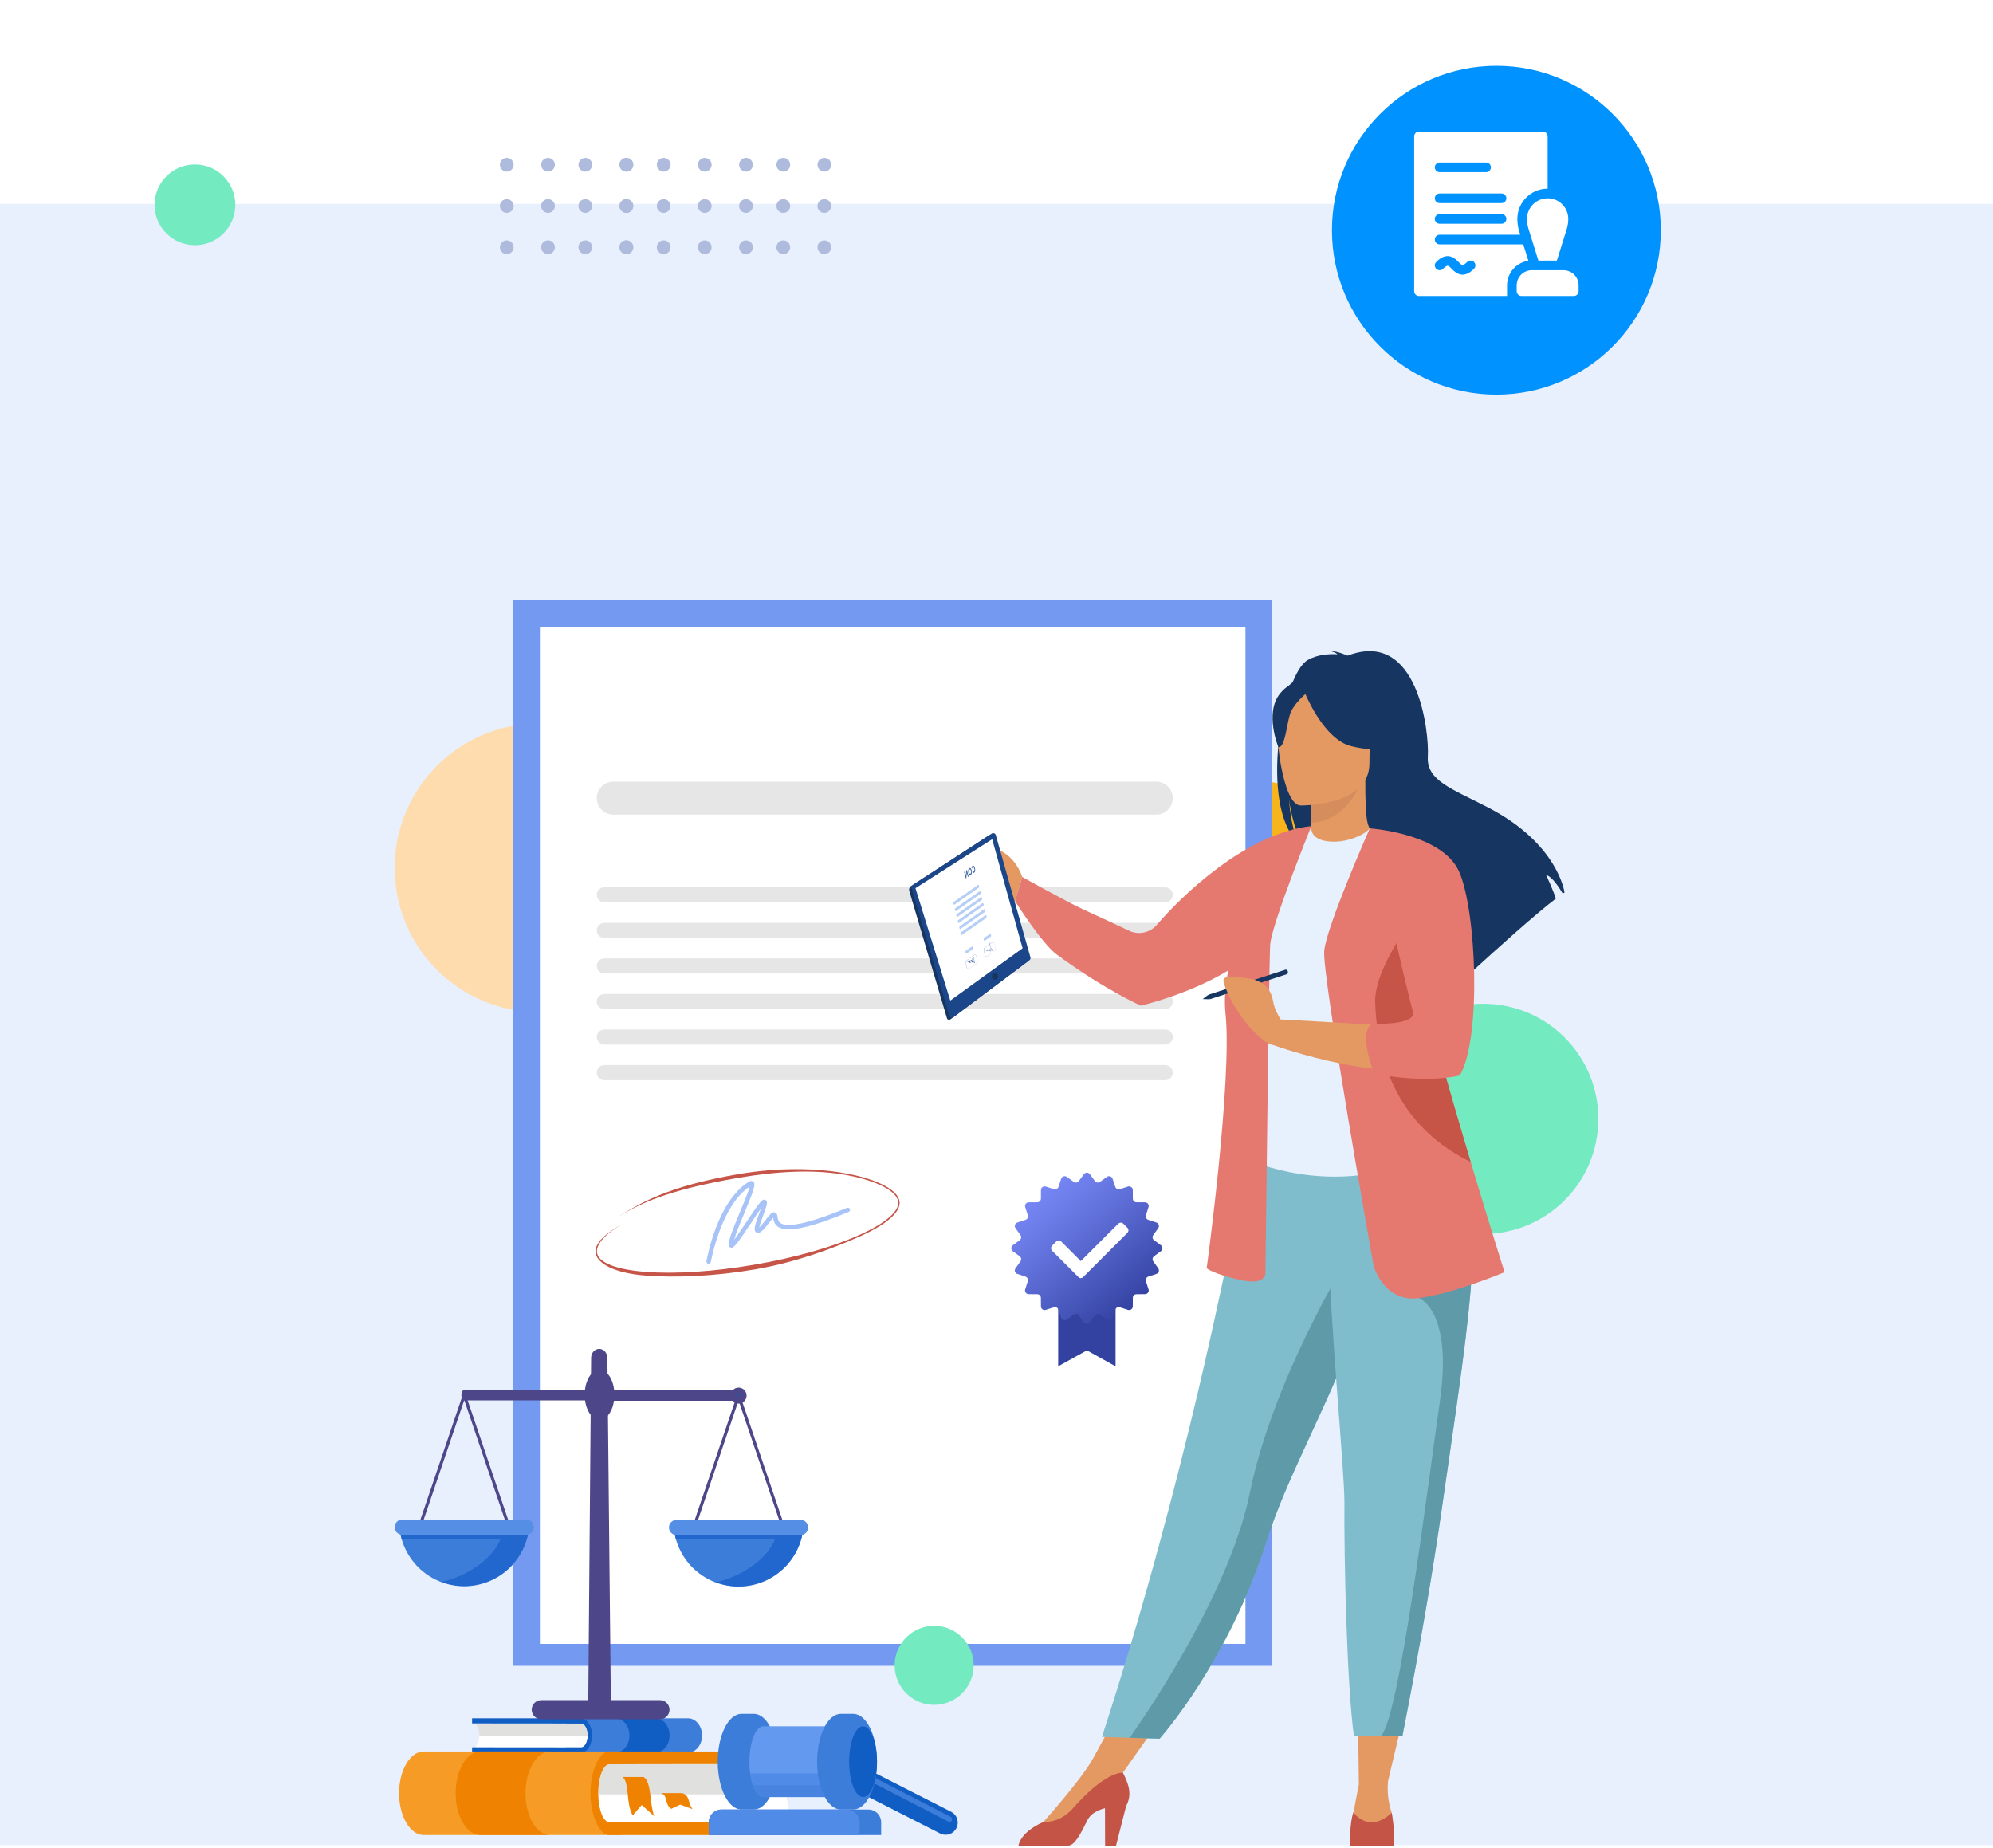 <svg width="606" height="562" viewBox="0 0 606 562" fill="none" xmlns="http://www.w3.org/2000/svg">
<rect y="62" width="606" height="499" fill="#E8EFFD"/>
<circle cx="59.278" cy="62.278" r="12.278" fill="#73EAC0"/>
<circle cx="190.457" cy="62.637" r="2.09" fill="#AEBBDC"/>
<circle cx="201.805" cy="62.637" r="2.09" fill="#AEBBDC"/>
<circle cx="214.29" cy="62.637" r="2.09" fill="#AEBBDC"/>
<circle cx="226.829" cy="62.637" r="2.09" fill="#AEBBDC"/>
<circle cx="238.176" cy="62.637" r="2.09" fill="#AEBBDC"/>
<circle cx="250.661" cy="62.637" r="2.09" fill="#AEBBDC"/>
<circle cx="190.457" cy="50.09" r="2.09" fill="#AEBBDC"/>
<circle cx="201.805" cy="50.09" r="2.09" fill="#AEBBDC"/>
<circle cx="214.29" cy="50.09" r="2.09" fill="#AEBBDC"/>
<circle cx="226.829" cy="50.09" r="2.09" fill="#AEBBDC"/>
<circle cx="238.176" cy="50.09" r="2.09" fill="#AEBBDC"/>
<circle cx="250.661" cy="50.09" r="2.09" fill="#AEBBDC"/>
<circle cx="190.457" cy="75.176" r="2.09" fill="#AEBBDC"/>
<circle cx="201.805" cy="75.176" r="2.09" fill="#AEBBDC"/>
<circle cx="214.29" cy="75.176" r="2.09" fill="#AEBBDC"/>
<circle cx="226.829" cy="75.176" r="2.09" fill="#AEBBDC"/>
<circle cx="238.176" cy="75.176" r="2.09" fill="#AEBBDC"/>
<circle cx="250.661" cy="75.176" r="2.09" fill="#AEBBDC"/>
<circle cx="154.09" cy="62.637" r="2.09" fill="#AEBBDC"/>
<circle cx="166.629" cy="62.637" r="2.09" fill="#AEBBDC"/>
<circle cx="177.977" cy="62.637" r="2.09" fill="#AEBBDC"/>
<circle cx="190.461" cy="62.637" r="2.09" fill="#AEBBDC"/>
<circle cx="154.09" cy="50.09" r="2.09" fill="#AEBBDC"/>
<circle cx="166.629" cy="50.09" r="2.09" fill="#AEBBDC"/>
<circle cx="177.977" cy="50.09" r="2.09" fill="#AEBBDC"/>
<circle cx="190.461" cy="50.09" r="2.09" fill="#AEBBDC"/>
<circle cx="154.09" cy="75.176" r="2.09" fill="#AEBBDC"/>
<circle cx="166.629" cy="75.176" r="2.09" fill="#AEBBDC"/>
<circle cx="177.977" cy="75.176" r="2.09" fill="#AEBBDC"/>
<circle cx="190.461" cy="75.176" r="2.09" fill="#AEBBDC"/>
<g filter="url(#filter0_d_6979_2795)">
<circle cx="455" cy="65" r="50" fill="#0092FF"/>
</g>
<path d="M463.169 74.31H437.741C436.932 74.31 436.276 73.654 436.276 72.845C436.276 72.036 436.932 71.38 437.741 71.38H462.254L461.981 70.509C461.583 69.233 461.38 67.907 461.38 66.569C461.38 61.493 465.51 57.363 470.586 57.363V41.465C470.586 40.656 469.93 40 469.121 40H431.465C430.656 40 430 40.656 430 41.465V88.535C430 89.344 430.656 90 431.465 90H458.242V86.758C458.242 82.953 461.064 79.809 464.728 79.299L463.169 74.31ZM437.741 49.414H451.862C452.671 49.414 453.327 50.07 453.327 50.879C453.327 51.688 452.671 52.344 451.862 52.344H437.741C436.932 52.344 436.276 51.688 436.276 50.879C436.276 50.07 436.932 49.414 437.741 49.414ZM437.741 58.828H456.569C457.378 58.828 458.034 59.484 458.034 60.293C458.034 61.102 457.378 61.758 456.569 61.758H437.741C436.932 61.758 436.276 61.102 436.276 60.293C436.276 59.484 436.932 58.828 437.741 58.828ZM437.741 65.104H456.569C457.378 65.104 458.034 65.76 458.034 66.569C458.034 67.378 457.378 68.034 456.569 68.034H437.741C436.932 68.034 436.276 67.378 436.276 66.569C436.276 65.76 436.932 65.104 437.741 65.104ZM448.191 81.726C446.992 82.925 445.85 83.515 444.721 83.515C442.273 83.516 441.01 80.797 440.19 80.797C439.946 80.797 439.465 81.038 438.777 81.726C438.204 82.298 437.277 82.298 436.705 81.726C436.133 81.154 436.133 80.226 436.705 79.654C437.904 78.455 439.046 77.865 440.175 77.865C442.629 77.865 443.884 80.583 444.706 80.583C444.951 80.583 445.431 80.342 446.119 79.654C446.691 79.082 447.619 79.082 448.191 79.654C448.763 80.226 448.763 81.154 448.191 81.726Z" fill="white"/>
<path d="M464.309 66.569C464.309 67.609 464.466 68.643 464.777 69.635L467.773 79.225H473.396L476.393 69.635C476.703 68.643 476.861 67.609 476.861 66.569C476.861 63.103 474.051 60.293 470.585 60.293C467.118 60.293 464.309 63.103 464.309 66.569Z" fill="white"/>
<path d="M475.397 82.154H465.775C463.228 82.154 461.172 84.215 461.172 86.757V88.534C461.172 89.344 461.828 89.999 462.637 89.999H478.535C479.344 89.999 480 89.344 480 88.534V86.757C480 84.211 477.939 82.154 475.397 82.154Z" fill="white"/>
<circle cx="451" cy="340.191" r="35" fill="#73EAC0"/>
<ellipse cx="43.867" cy="43.867" rx="43.867" ry="43.867" transform="matrix(-1 0 0 1 207.734 220)" fill="#FFDCAE"/>
<circle cx="15.023" cy="15.023" r="15.023" transform="matrix(-1 0 0 1 400.027 237.734)" fill="#F7B41B"/>
<path d="M156.052 182.449H386.805V506.492H156.052V182.449Z" fill="#739AF0"/>
<path d="M164.163 190.758H378.699V499.827H164.163V190.758Z" fill="white"/>
<path d="M339.204 415.425L330.487 410.579L321.758 415.425V394.691H339.204V415.425Z" fill="#3342A1"/>
<path d="M331.377 357.002L332.923 359.099C333.096 359.335 333.356 359.494 333.646 359.54C333.935 359.586 334.231 359.516 334.469 359.344L336.587 357.827C336.729 357.724 336.893 357.657 337.065 357.63C337.238 357.603 337.415 357.617 337.581 357.671C337.747 357.725 337.898 357.818 338.022 357.941C338.145 358.065 338.238 358.216 338.292 358.382L339.114 360.854C339.206 361.133 339.404 361.364 339.665 361.497C339.926 361.63 340.229 361.654 340.508 361.565L342.992 360.776C343.158 360.723 343.335 360.709 343.508 360.737C343.68 360.764 343.844 360.832 343.985 360.935C344.127 361.037 344.242 361.172 344.321 361.327C344.401 361.483 344.443 361.655 344.443 361.83L344.461 364.436C344.461 364.73 344.578 365.012 344.786 365.221C344.994 365.429 345.277 365.546 345.571 365.546L348.177 365.564C348.35 365.565 348.521 365.607 348.675 365.686C348.83 365.765 348.964 365.88 349.066 366.02C349.168 366.16 349.236 366.322 349.264 366.494C349.292 366.665 349.28 366.84 349.228 367.006L348.44 369.489C348.35 369.768 348.375 370.071 348.508 370.332C348.641 370.593 348.872 370.791 349.15 370.883L351.623 371.705C351.789 371.76 351.94 371.852 352.063 371.976C352.187 372.1 352.279 372.251 352.334 372.417C352.388 372.583 352.402 372.76 352.375 372.932C352.348 373.105 352.28 373.269 352.178 373.411L350.66 375.529C350.489 375.767 350.418 376.062 350.464 376.352C350.51 376.641 350.668 376.901 350.905 377.074L353.003 378.62C353.144 378.723 353.259 378.858 353.338 379.014C353.418 379.17 353.459 379.342 353.459 379.517C353.459 379.692 353.418 379.864 353.338 380.02C353.259 380.176 353.144 380.311 353.003 380.414L350.905 381.959C350.668 382.132 350.51 382.392 350.464 382.682C350.418 382.971 350.489 383.267 350.66 383.505L352.178 385.623C352.28 385.765 352.348 385.929 352.375 386.101C352.402 386.274 352.388 386.451 352.334 386.617C352.28 386.784 352.188 386.935 352.064 387.059C351.94 387.182 351.789 387.275 351.623 387.329L349.149 388.151C348.871 388.243 348.64 388.441 348.507 388.702C348.374 388.963 348.35 389.266 348.44 389.545L349.228 392.029C349.282 392.195 349.295 392.372 349.268 392.544C349.24 392.717 349.173 392.881 349.07 393.022C348.967 393.163 348.833 393.279 348.677 393.358C348.521 393.438 348.349 393.48 348.175 393.48L345.568 393.498C345.273 393.498 344.991 393.615 344.783 393.823C344.574 394.031 344.458 394.314 344.458 394.608L344.44 397.214C344.439 397.388 344.398 397.561 344.318 397.717C344.239 397.872 344.124 398.007 343.982 398.11C343.841 398.213 343.677 398.281 343.504 398.308C343.332 398.336 343.155 398.322 342.989 398.268L340.505 397.48C340.226 397.39 339.923 397.415 339.661 397.548C339.4 397.681 339.202 397.912 339.111 398.191L338.289 400.663C338.235 400.829 338.142 400.98 338.018 401.104C337.895 401.227 337.744 401.32 337.578 401.374C337.411 401.428 337.235 401.442 337.062 401.415C336.889 401.388 336.726 401.321 336.584 401.218L334.466 399.701C334.228 399.529 333.932 399.459 333.642 399.505C333.353 399.551 333.093 399.709 332.92 399.946L331.374 402.044C331.271 402.185 331.136 402.3 330.98 402.379C330.824 402.458 330.652 402.5 330.477 402.5C330.302 402.5 330.13 402.458 329.974 402.379C329.819 402.3 329.684 402.185 329.581 402.044L328.035 399.946C327.862 399.709 327.602 399.551 327.313 399.505C327.023 399.46 326.727 399.53 326.49 399.702L324.371 401.219C324.23 401.322 324.066 401.389 323.893 401.417C323.72 401.444 323.543 401.43 323.377 401.376C323.211 401.322 323.06 401.229 322.936 401.105C322.812 400.982 322.719 400.83 322.665 400.664L321.844 398.192C321.752 397.913 321.554 397.682 321.293 397.549C321.032 397.416 320.728 397.391 320.449 397.481L317.966 398.271C317.799 398.324 317.622 398.338 317.45 398.31C317.277 398.283 317.113 398.215 316.972 398.112C316.831 398.009 316.715 397.874 316.636 397.719C316.556 397.563 316.515 397.391 316.514 397.216L316.497 394.61C316.497 394.316 316.38 394.033 316.172 393.825C315.963 393.617 315.681 393.5 315.387 393.5L312.781 393.482C312.606 393.482 312.434 393.44 312.278 393.36C312.123 393.281 311.988 393.166 311.885 393.024C311.783 392.883 311.715 392.719 311.687 392.547C311.66 392.374 311.674 392.197 311.727 392.031L312.515 389.548C312.605 389.268 312.581 388.965 312.448 388.704C312.315 388.443 312.084 388.245 311.805 388.153L309.333 387.332C309.166 387.277 309.015 387.185 308.892 387.061C308.768 386.937 308.676 386.786 308.622 386.62C308.568 386.454 308.554 386.277 308.581 386.105C308.608 385.932 308.675 385.768 308.777 385.626L310.294 383.507C310.465 383.269 310.536 382.973 310.49 382.684C310.445 382.394 310.286 382.135 310.05 381.962L307.951 380.416C307.81 380.313 307.696 380.178 307.616 380.022C307.537 379.867 307.496 379.694 307.496 379.52C307.496 379.345 307.537 379.173 307.616 379.017C307.696 378.861 307.81 378.726 307.951 378.623L310.05 377.077C310.286 376.903 310.445 376.644 310.49 376.354C310.536 376.065 310.465 375.769 310.294 375.531L308.776 373.413C308.674 373.271 308.607 373.107 308.579 372.935C308.552 372.762 308.567 372.585 308.621 372.419C308.675 372.253 308.767 372.102 308.891 371.978C309.014 371.855 309.165 371.762 309.331 371.708L311.814 370.892C312.092 370.8 312.323 370.602 312.456 370.341C312.589 370.08 312.614 369.777 312.524 369.498L311.735 367.015C311.681 366.848 311.668 366.672 311.695 366.499C311.723 366.326 311.791 366.163 311.894 366.021C311.996 365.88 312.131 365.765 312.287 365.685C312.443 365.606 312.615 365.564 312.79 365.564L315.395 365.546C315.69 365.546 315.972 365.429 316.18 365.221C316.389 365.012 316.506 364.73 316.506 364.436L316.523 361.83C316.524 361.655 316.565 361.483 316.645 361.327C316.724 361.171 316.839 361.037 316.981 360.934C317.122 360.831 317.286 360.763 317.459 360.736C317.631 360.708 317.808 360.722 317.974 360.775L320.458 361.565C320.737 361.654 321.04 361.63 321.302 361.497C321.563 361.364 321.761 361.133 321.852 360.854L322.674 358.381C322.728 358.214 322.821 358.063 322.945 357.94C323.068 357.816 323.219 357.724 323.386 357.67C323.552 357.616 323.728 357.602 323.901 357.629C324.074 357.656 324.238 357.723 324.379 357.825L326.492 359.345C326.73 359.517 327.026 359.587 327.315 359.542C327.605 359.496 327.864 359.338 328.037 359.101L329.584 357.003C329.687 356.862 329.822 356.747 329.977 356.668C330.133 356.588 330.305 356.547 330.48 356.547C330.655 356.547 330.827 356.588 330.983 356.667C331.139 356.746 331.274 356.861 331.377 357.002Z" fill="url(#paint0_linear_6979_2795)"/>
<path d="M327.985 388.36L319.916 380.295C319.71 380.087 319.594 379.805 319.594 379.512C319.594 379.219 319.71 378.938 319.916 378.73L321.137 377.509C321.345 377.303 321.626 377.187 321.919 377.187C322.212 377.187 322.493 377.303 322.7 377.509L328.632 383.44L340.011 372.064C340.219 371.858 340.5 371.742 340.793 371.742C341.086 371.742 341.367 371.858 341.575 372.064L342.796 373.286C343.003 373.494 343.118 373.775 343.118 374.067C343.118 374.36 343.003 374.641 342.796 374.849L329.29 388.356C329.117 388.529 328.883 388.626 328.638 388.627C328.394 388.628 328.159 388.532 327.985 388.36Z" fill="white"/>
<path d="M186.467 237.668H351.594C354.359 237.668 356.602 239.91 356.602 242.676C356.602 245.442 354.359 247.684 351.594 247.684H186.467C183.701 247.684 181.459 245.442 181.459 242.676C181.459 239.91 183.701 237.668 186.467 237.668Z" fill="#E6E6E6"/>
<path d="M183.756 269.777H354.304C355.573 269.777 356.602 270.806 356.602 272.075C356.602 273.344 355.573 274.373 354.304 274.373H183.756C182.487 274.373 181.459 273.344 181.459 272.075C181.459 270.806 182.487 269.777 183.756 269.777Z" fill="#E6E6E6"/>
<path d="M183.756 280.594H354.304C355.573 280.594 356.602 281.623 356.602 282.892C356.602 284.161 355.573 285.189 354.304 285.189H183.756C182.487 285.189 181.459 284.161 181.459 282.892C181.459 281.623 182.487 280.594 183.756 280.594Z" fill="#E6E6E6"/>
<path d="M183.756 291.402H354.304C355.573 291.402 356.602 292.431 356.602 293.7C356.602 294.969 355.573 295.998 354.304 295.998H183.756C182.487 295.998 181.459 294.969 181.459 293.7C181.459 292.431 182.487 291.402 183.756 291.402Z" fill="#E6E6E6"/>
<path d="M183.756 302.211H354.304C355.573 302.211 356.602 303.24 356.602 304.509C356.602 305.778 355.573 306.807 354.304 306.807H183.756C182.487 306.807 181.459 305.778 181.459 304.509C181.459 303.24 182.487 302.211 183.756 302.211Z" fill="#E6E6E6"/>
<path d="M183.756 313.02H354.304C355.573 313.02 356.602 314.048 356.602 315.317C356.602 316.586 355.573 317.615 354.304 317.615H183.756C182.487 317.615 181.459 316.586 181.459 315.317C181.459 314.048 182.487 313.02 183.756 313.02Z" fill="#E6E6E6"/>
<path d="M183.756 323.836H354.304C355.573 323.836 356.602 324.865 356.602 326.134C356.602 327.403 355.573 328.432 354.304 328.432H183.756C182.487 328.432 181.459 327.403 181.459 326.134C181.459 324.865 182.487 323.836 183.756 323.836Z" fill="#E6E6E6"/>
<path d="M215.485 384.248C215.446 384.25 215.408 384.25 215.369 384.248C215.194 384.217 215.038 384.12 214.935 383.976C214.832 383.831 214.789 383.652 214.817 383.477C214.943 382.735 218.018 365.251 227.715 359.299C228.406 358.875 228.84 359.096 229.038 359.266C229.888 359.993 229.241 361.85 226.32 368.85C225.159 371.642 223.779 374.948 223.209 376.96C224.237 375.606 225.778 373.289 227.016 371.445C230.851 365.688 231.599 364.748 232.346 364.748C232.481 364.746 232.613 364.778 232.732 364.84C232.852 364.901 232.954 364.992 233.03 365.102C233.436 365.688 233.127 366.664 232.069 369.533C231.663 370.633 231.042 372.318 230.862 373.222C231.529 372.539 232.146 371.81 232.709 371.039C234.037 369.307 234.71 368.47 235.504 368.606C235.683 368.636 235.85 368.716 235.986 368.836C236.122 368.957 236.222 369.113 236.274 369.287C236.35 369.528 236.402 369.776 236.431 370.027C236.536 370.718 236.652 371.504 237.487 371.974C239.169 372.922 244.022 372.868 257.572 367.219C257.735 367.165 257.911 367.175 258.066 367.247C258.221 367.318 258.344 367.445 258.409 367.603C258.474 367.761 258.477 367.937 258.417 368.097C258.357 368.257 258.239 368.388 258.086 368.465C246.642 373.235 239.686 374.769 236.816 373.15C235.419 372.364 235.211 371.046 235.09 370.248C234.705 370.653 234.17 371.35 233.777 371.861C232.311 373.769 231.347 374.92 230.363 374.838C230.218 374.827 230.078 374.782 229.953 374.707C229.828 374.631 229.724 374.528 229.647 374.404C229.179 373.664 229.647 372.21 230.797 369.066C230.985 368.552 231.198 367.984 231.383 367.448C230.446 368.732 229.171 370.643 228.139 372.195C223.844 378.642 223.065 379.578 222.2 379.341C222.021 379.289 221.866 379.179 221.756 379.029C221.647 378.879 221.591 378.697 221.596 378.511C221.509 377.004 222.916 373.502 225.072 368.331C226.166 365.703 227.602 362.261 227.956 360.748C219.135 366.674 216.176 383.531 216.14 383.703C216.11 383.855 216.028 383.992 215.909 384.092C215.79 384.191 215.64 384.246 215.485 384.248Z" fill="#A8C3F7"/>
<path d="M229.521 385.967C217.224 388.076 205.286 388.536 196.208 387.824C187.035 387.105 181.674 384.274 181.119 381.043C180.618 378.117 184.014 374.759 190.942 371.34C184.301 374.618 181.085 378.309 181.543 380.971C182.056 383.925 187.4 386.016 196.223 386.709C205.271 387.421 217.01 386.65 229.277 384.547C241.543 382.443 252.869 379.25 261.161 375.556C269.25 371.959 273.597 368.206 273.091 365.252C272.554 362.123 266.779 359.11 258.019 357.391C248.062 355.437 236.313 356.094 224.737 358.08C203.005 361.81 194.495 365.884 187.279 370.395C194.525 365.863 202.741 360.728 224.55 356.986C236.171 354.99 248.08 354.974 258.086 356.937C267.031 358.694 272.939 361.851 273.499 365.178C274.054 368.409 269.728 372.247 261.32 375.985C253.015 379.691 241.825 383.856 229.521 385.967Z" fill="#C65447"/>
<ellipse cx="12.018" cy="12.018" rx="12.018" ry="12.018" transform="matrix(-1 0 0 1 296.066 494.328)" fill="#73EAC0"/>
<path d="M292.809 265.813L293.101 265.61L292.999 265.203L292.202 265.761L292.303 266.165L292.595 265.961L292.989 267.553L293.199 267.405L292.809 265.813Z" fill="#476BA7"/>
<path d="M292.039 265.879L291.599 266.184C291.536 266.232 291.483 266.292 291.443 266.361C291.404 266.43 291.379 266.506 291.37 266.584C291.345 266.758 291.355 266.934 291.399 267.103C291.481 267.431 291.612 267.569 291.76 267.579L291.701 268.455L291.947 268.284L292 267.497L292.164 267.385L292.321 268.022L292.531 267.874L292.039 265.879ZM291.852 267.146C291.75 267.218 291.662 267.146 291.619 266.972C291.591 266.903 291.586 266.827 291.603 266.755C291.62 266.683 291.659 266.617 291.714 266.568L291.924 266.42L292.065 266.995L291.852 267.146Z" fill="#476BA7"/>
<path d="M290.716 266.789L290.519 266.927L290.604 269.224L290.824 269.066L290.801 268.558L291.208 268.276L291.408 268.66L291.625 268.509L290.716 266.789ZM290.782 268.121L290.749 267.383L291.038 267.941L290.782 268.121Z" fill="#476BA7"/>
<path d="M290.309 268.25C290.168 267.679 289.85 267.36 289.555 267.567C289.469 267.639 289.398 267.728 289.348 267.829C289.298 267.929 289.269 268.039 289.263 268.151L289.463 268.365C289.467 268.289 289.487 268.216 289.52 268.148C289.553 268.081 289.6 268.02 289.656 267.971C289.817 267.856 290.004 268.056 290.09 268.404C290.175 268.752 290.129 269.11 289.965 269.224C289.857 269.303 289.765 269.257 289.653 269.169L289.594 269.562C289.62 269.599 289.654 269.631 289.693 269.654C289.732 269.678 289.775 269.693 289.82 269.699C289.865 269.705 289.911 269.701 289.954 269.688C289.998 269.676 290.038 269.654 290.073 269.625C290.355 269.441 290.444 268.84 290.309 268.25Z" fill="#476BA7"/>
<path d="M288.88 268.576L289.172 268.372L289.073 267.969L288.276 268.523L288.378 268.93L288.67 268.723L289.063 270.318L289.273 270.171L288.88 268.576Z" fill="#476BA7"/>
<path d="M415.523 205.838C415.523 205.838 407.694 197.503 397.866 205.411C397.866 205.411 403.585 204.424 415.523 205.838Z" fill="#E37970"/>
<path d="M325.003 554.064L317.258 553.959C317.258 553.959 328.904 541.033 332.481 534.457L342.326 516.297L355.199 519.48L338.861 542.631L325.003 554.064Z" fill="#E49963"/>
<path d="M397.66 200.665C400.63 198.975 404.19 198.791 406.678 198.939C406.022 198.283 404.775 198.036 404.775 198.036C406.32 197.807 409.762 199.349 409.762 199.349C431.217 191.066 434.607 222.674 434.154 230.018C433.701 237.362 441.373 239.761 452.53 245.546C473.84 256.585 475.711 271.368 475.711 271.368C475.547 271.462 475.373 271.572 475.189 271.696C474.129 269.905 471.954 266.541 470.119 266.036C470.188 266.197 472.288 270.666 473.073 273.226C466.788 278.007 455.024 288.603 446.821 296.117C446.857 294.647 446.798 292.564 446.263 291.464L445.249 297.561C440.865 301.594 437.839 304.429 437.839 304.429C438.38 298.496 411 267.181 396.715 257.803C393.237 252.68 392.003 243.636 391.908 242.924C392.508 250.098 393.736 254.117 394.832 256.378C382.749 245.257 389.791 205.134 397.66 200.665Z" fill="#163560"/>
<path d="M397.573 258.274C397.5 258.307 404.464 261.923 409.714 260.489C414.636 259.147 417.865 252.752 417.8 252.738C415.709 252.325 415.109 249.457 415.152 237.125L414.21 237.309L398.337 240.452C398.337 240.452 398.698 245.447 398.708 250.153C398.728 254.104 398.475 257.851 397.573 258.274Z" fill="#E49963"/>
<path d="M398.334 240.452C398.334 240.452 398.695 245.447 398.705 250.152C407.588 249.903 412.281 241.801 414.207 237.309L398.334 240.452Z" fill="#D68D5D"/>
<path d="M415.846 235.582C415.846 235.582 420.502 228.228 421.618 221.937C422.415 217.448 420.128 200.808 403.405 203.203C400.038 203.671 396.818 204.889 393.984 206.767C390.352 209.218 385.124 214.511 390.972 229.035L392.494 233.958L415.846 235.582Z" fill="#163560"/>
<path d="M335.068 528.111L343.478 528.371L352.588 528.65C352.588 528.65 373.622 505.229 385.422 467.686C385.698 466.811 385.988 465.928 386.292 465.037C392.75 446.208 406.138 422.571 413.2 401.179C414.323 397.773 415.33 394.564 416.236 391.528C416.524 390.544 416.807 389.602 417.076 388.66C422.274 370.612 423.78 358.736 425.168 346.066L380.119 346.427C380.119 346.427 366.002 433.003 335.068 528.111Z" fill="#80BDCC"/>
<path d="M381.358 317.197C380.761 341.431 377.804 351.837 377.804 351.837C377.804 351.837 399.613 362.918 425.537 354.764C425.842 354.665 423.857 254.622 416.503 251.866C414.813 253.969 409.772 256.017 405.29 255.918C400.125 255.803 398.451 253.592 398.727 251.18C393.217 254.241 382.214 282.498 381.358 317.197Z" fill="#E7F1FD"/>
<path d="M395.367 244.911C395.367 244.911 416.369 245.259 416.395 232.169C416.422 219.079 419.132 210.308 405.717 209.527C392.303 208.746 389.687 213.743 388.621 218.111C387.554 222.479 389.9 244.484 395.367 244.911Z" fill="#E49963"/>
<path d="M389.25 210.835C392.493 206.897 394.947 207.76 396.322 208.938C400.864 202.152 415.217 211.967 415.217 211.967C422.279 218.694 423.395 226.734 423.395 226.734C423.395 226.734 419.565 229.1 410.734 226.829C403.784 225.04 398.744 215.15 396.909 211.018C395.659 212.128 393.024 214.694 392.233 217.207C391.187 220.541 390.714 227.403 388.716 227.17C388.716 227.177 384.381 216.725 389.25 210.835Z" fill="#163560"/>
<path d="M310.809 266.631C310.809 266.631 307.855 255.956 296.111 257.462C294.762 257.885 290.827 259.454 293.341 263.667C295.198 266.775 295.999 265.174 298.92 269.348C301.84 273.522 305 274.48 308.62 273.965L310.809 266.631Z" fill="#E49963"/>
<path d="M411.114 553.315C411.829 549.377 413.188 542.581 413.188 542.581L412.86 518.445H427.531L422.048 541.547C421.746 544.805 422.13 548.09 423.173 551.191C423.173 551.191 424.581 557.607 418.251 557.725C411.921 557.843 410.398 557.249 411.114 553.315Z" fill="#E49963"/>
<path d="M423.174 551.191C423.174 551.191 424.424 557.961 423.709 561.18H410.438C410.438 561.18 410.382 553.83 411.544 551.027C411.528 551.027 416.023 557.748 423.174 551.191Z" fill="#C45446"/>
<path d="M317.132 554.027C317.176 554.008 317.219 553.985 317.259 553.958C320.361 554.057 323.494 552.918 326.31 549.735C334.911 540.041 339.764 538.958 341.438 538.965C342.888 541.958 344.493 545.321 342.422 549.111L339.341 561.181H336.02L335.987 549.784C333.798 550.362 331.662 551.425 330.71 553.312C328.387 557.958 326.773 561.187 324.617 561.187H309.686C309.686 561.187 309.981 557.246 317.132 554.027Z" fill="#C45446"/>
<path d="M310.809 266.629C310.809 266.629 324.591 274.344 329.514 276.565C332.323 277.835 338.787 280.861 343.342 283C344.751 283.663 346.338 283.844 347.86 283.516C349.382 283.188 350.754 282.369 351.766 281.186C359.244 272.447 378.621 253.503 398.612 251.18L398.589 251.229L398.73 251.18C398.73 251.18 386.572 281.215 386.215 287.276C385.857 293.337 384.774 386.706 384.774 386.706C384.774 386.706 385.49 390.998 377.266 389.21C369.043 387.421 366.9 385.623 366.9 385.623C366.9 385.623 374.775 328.056 372.619 308.032C372.196 304.094 372.583 299.648 373.469 295.067C361.288 302.473 346.889 305.768 346.889 305.768C346.889 305.768 336.113 301.065 321.382 290.272C316.758 286.886 308.637 273.963 308.637 273.963L310.809 266.629Z" fill="#E57970"/>
<path d="M343.488 528.369L352.598 528.648C352.598 528.648 373.632 505.228 385.432 467.684C385.708 466.809 385.998 465.926 386.302 465.036C392.76 446.207 406.149 422.57 413.21 401.178C414.333 397.772 415.34 394.562 416.246 391.527C416.535 390.542 416.817 389.601 417.086 388.659L409.561 382.969C409.561 382.969 387.037 419.439 380.067 453.761C374.026 483.573 349.769 519.447 343.488 528.369Z" fill="#5F9AA8"/>
<path d="M367.406 302.459L367.845 303.821L391.423 296.155C391.515 296.039 391.576 295.902 391.603 295.756C391.629 295.61 391.619 295.46 391.574 295.319C391.542 295.18 391.468 295.056 391.361 294.962C391.255 294.868 391.121 294.811 390.98 294.797L367.406 302.459Z" fill="#163560"/>
<path d="M408.792 456.958C408.664 473.647 409.507 512.021 411.683 527.907H419.732C424.192 527.907 426.414 527.845 426.414 527.845C431.867 500.224 435.746 477.369 438.555 457.673C440.872 441.512 442.933 427.657 444.514 415.729C446.109 403.725 447.218 393.674 447.615 385.181C447.678 383.846 447.724 382.556 447.747 381.283C447.77 380.01 447.779 378.779 447.77 377.581L403.755 373.289C404.342 402.534 408.864 447.258 408.792 456.958Z" fill="#80BDCC"/>
<path d="M419.734 527.906C424.194 527.906 426.415 527.843 426.415 527.843C431.869 500.223 435.748 477.367 438.557 457.671C440.874 441.51 442.934 427.656 444.516 415.727C446.111 403.724 447.22 393.672 447.617 385.18L431.466 394.696C431.466 394.696 441.776 398.335 437.842 425.87C433.907 453.406 425.224 524.01 419.734 527.906Z" fill="#5F9AA8"/>
<path d="M417.669 384.911C417.669 384.911 420.77 396.111 431.497 394.68C442.224 393.25 457.477 386.805 457.477 386.805C457.477 386.805 452.882 372.32 447.192 353.291C440.301 330.255 431.75 300.557 427.723 281.823C426.594 276.572 425.823 272.192 425.538 269.051L416.504 251.859C416.504 251.859 403.378 281.567 402.652 289.075C401.927 296.583 417.669 384.911 417.669 384.911Z" fill="#E57970"/>
<path d="M418.14 304.816C418.619 316.957 421.48 340.584 446.984 353.205C447.053 353.238 447.122 353.274 447.187 353.3C440.296 330.264 431.745 300.566 427.718 281.832C423.036 288.835 417.88 298.108 418.14 304.816Z" fill="#C65447"/>
<path d="M371.995 298.169C371.995 299.626 376.212 309.785 383.619 315.853C385.053 317.028 386.201 317.599 387.117 317.756C399.176 321.884 409.641 324.027 418.137 325.071V311.616C407.636 310.944 394.713 310.241 389.391 309.956C388.515 308.561 387.487 306.586 387.143 304.591C386.506 300.889 384.518 298.146 379.362 297.467C374.207 296.787 371.982 296.715 371.995 298.169Z" fill="#E49963"/>
<path d="M300.701 254.014L276.857 269.519C276.693 269.673 276.569 269.865 276.496 270.078C276.423 270.291 276.404 270.518 276.441 270.74L287.926 309.564C288.087 310.108 288.641 310.2 289.094 309.859L312.212 292.529C312.481 292.329 312.678 292.106 312.586 291.785L302.053 254.618C301.902 254.103 301.16 253.716 300.701 254.014Z" fill="#163560"/>
<path d="M301.544 253.455L277.494 269.115C277.349 269.212 277.239 269.353 277.18 269.517C277.121 269.681 277.116 269.86 277.166 270.027L288.651 308.85C288.689 308.976 288.756 309.092 288.847 309.186C288.939 309.281 289.052 309.351 289.176 309.393C289.301 309.434 289.434 309.444 289.564 309.423C289.694 309.402 289.816 309.349 289.921 309.27L313.03 291.951C313.161 291.852 313.26 291.717 313.312 291.562C313.365 291.406 313.37 291.239 313.325 291.081L302.791 253.918C302.758 253.792 302.695 253.676 302.607 253.579C302.52 253.483 302.41 253.409 302.288 253.363C302.166 253.318 302.034 253.303 301.905 253.319C301.776 253.335 301.652 253.381 301.544 253.455Z" fill="#1C468A"/>
<path d="M301.688 255.164L278.356 270.046L288.949 304.223L310.941 288.311L301.688 255.164Z" fill="white"/>
<path d="M303.484 296.892C303.484 296.703 303.428 296.519 303.323 296.362C303.218 296.204 303.069 296.082 302.894 296.01C302.719 295.938 302.527 295.919 302.342 295.956C302.157 295.993 301.986 296.084 301.853 296.218C301.72 296.352 301.629 296.523 301.592 296.708C301.556 296.894 301.575 297.086 301.648 297.26C301.721 297.435 301.844 297.583 302.001 297.688C302.159 297.793 302.344 297.848 302.533 297.847C302.658 297.847 302.782 297.823 302.898 297.775C303.013 297.727 303.118 297.656 303.207 297.567C303.295 297.479 303.365 297.373 303.413 297.258C303.46 297.142 303.485 297.018 303.484 296.892Z" fill="#163560"/>
<path d="M293.783 298.901L305.035 291.038L297.278 259.621L286.025 267.487L293.783 298.901Z" fill="white"/>
<g opacity="0.5">
<path d="M291.541 280.608L298.997 275.397C299.049 275.333 299.084 275.256 299.098 275.175C299.112 275.093 299.106 275.01 299.079 274.931L299.046 274.8C298.997 274.61 298.882 274.505 298.79 274.57L291.338 279.781C291.284 279.845 291.249 279.922 291.234 280.003C291.22 280.085 291.227 280.169 291.256 280.247L291.285 280.375C291.335 280.569 291.449 280.674 291.541 280.608Z" fill="#699DEE"/>
<path d="M290.175 275.083L297.63 269.882C297.682 269.817 297.716 269.741 297.731 269.659C297.745 269.578 297.739 269.494 297.712 269.416L297.679 269.284C297.63 269.094 297.519 268.989 297.423 269.055L289.971 274.262C289.919 274.327 289.884 274.403 289.869 274.485C289.855 274.566 289.862 274.65 289.889 274.728L289.922 274.86C289.968 275.043 290.083 275.132 290.175 275.083Z" fill="#699DEE"/>
<path d="M290.654 277.002L298.106 271.794C298.158 271.73 298.193 271.653 298.207 271.572C298.222 271.49 298.215 271.406 298.188 271.328L298.155 271.197C298.109 271.003 297.994 270.901 297.902 270.964L290.444 276.175C290.392 276.239 290.357 276.316 290.343 276.397C290.329 276.479 290.335 276.562 290.362 276.641L290.394 276.772C290.444 276.962 290.558 277.067 290.654 277.002Z" fill="#699DEE"/>
<path d="M291.093 278.8L298.548 273.589C298.6 273.524 298.634 273.448 298.649 273.366C298.663 273.285 298.657 273.201 298.63 273.123L298.597 272.991C298.551 272.801 298.437 272.696 298.345 272.762L290.889 277.97C290.837 278.034 290.803 278.111 290.788 278.192C290.774 278.273 290.78 278.357 290.807 278.436L290.84 278.567C290.882 278.76 290.997 278.862 291.093 278.8Z" fill="#699DEE"/>
<path d="M292.444 284.286L299.9 279.075C299.951 279.01 299.986 278.934 300 278.852C300.015 278.771 300.008 278.687 299.982 278.609L299.949 278.478C299.903 278.287 299.788 278.182 299.696 278.245L292.241 283.456C292.189 283.52 292.154 283.597 292.14 283.678C292.126 283.76 292.132 283.843 292.159 283.922L292.191 284.053C292.237 284.243 292.352 284.348 292.444 284.286Z" fill="#699DEE"/>
<path d="M292.004 282.479L299.456 277.272C299.509 277.208 299.545 277.131 299.559 277.05C299.574 276.968 299.566 276.884 299.538 276.806L299.505 276.674C299.459 276.481 299.345 276.376 299.253 276.441L291.797 281.652C291.745 281.717 291.71 281.793 291.696 281.875C291.682 281.956 291.688 282.04 291.715 282.118L291.748 282.25C291.797 282.44 291.912 282.545 292.004 282.479Z" fill="#699DEE"/>
<path d="M293.879 289.925L295.694 288.658C295.756 288.582 295.798 288.492 295.815 288.395C295.833 288.299 295.825 288.199 295.792 288.107C295.736 287.877 295.599 287.755 295.49 287.831L293.679 289.098C293.617 289.174 293.576 289.264 293.558 289.361C293.541 289.457 293.549 289.556 293.581 289.649C293.636 289.879 293.771 290 293.879 289.925Z" fill="#699DEE"/>
<path d="M299.424 286.047L301.233 284.78C301.295 284.704 301.337 284.613 301.354 284.516C301.372 284.419 301.364 284.319 301.331 284.226C301.275 283.999 301.137 283.875 301.029 283.953L299.218 285.217C299.156 285.294 299.115 285.385 299.098 285.482C299.082 285.579 299.09 285.678 299.123 285.771C299.178 285.998 299.3 286.122 299.424 286.047Z" fill="#699DEE"/>
</g>
<path d="M294.338 294.796C294.372 294.797 294.406 294.785 294.433 294.764L297.075 292.919C297.156 292.82 297.211 292.702 297.234 292.575C297.257 292.449 297.247 292.319 297.206 292.197L296.815 290.609C296.756 290.376 296.632 290.219 296.487 290.219C296.452 290.219 296.417 290.23 296.389 290.252L293.764 292.096C293.682 292.196 293.627 292.315 293.604 292.441C293.581 292.568 293.591 292.699 293.632 292.821L294.023 294.406C294.082 294.639 294.21 294.796 294.338 294.796ZM296.5 290.252C296.612 290.252 296.73 290.403 296.783 290.619L297.173 292.204C297.213 292.32 297.223 292.443 297.202 292.564C297.181 292.684 297.131 292.797 297.055 292.893L294.43 294.737C294.406 294.753 294.379 294.762 294.351 294.764C294.239 294.764 294.121 294.613 294.069 294.396L293.678 292.811C293.639 292.696 293.629 292.572 293.65 292.452C293.67 292.331 293.721 292.218 293.796 292.122L296.422 290.278C296.445 290.262 296.472 290.253 296.5 290.252Z" fill="#476BA7"/>
<path d="M299.889 290.91C299.924 290.91 299.959 290.898 299.987 290.877L302.612 289.033C302.695 288.933 302.75 288.814 302.773 288.687C302.796 288.56 302.786 288.429 302.744 288.308L302.353 286.723C302.294 286.49 302.169 286.332 302.025 286.332C301.991 286.332 301.958 286.342 301.93 286.362L299.288 288.209C299.207 288.308 299.152 288.427 299.129 288.553C299.106 288.679 299.116 288.809 299.157 288.931L299.551 290.516C299.626 290.752 299.761 290.91 299.889 290.91ZM302.051 286.365C302.163 286.365 302.281 286.516 302.334 286.732L302.724 288.317C302.763 288.433 302.773 288.556 302.753 288.676C302.733 288.796 302.683 288.91 302.609 289.006L299.968 290.851C299.944 290.867 299.917 290.876 299.889 290.877C299.777 290.877 299.662 290.726 299.607 290.509L299.216 288.924C299.176 288.809 299.166 288.685 299.187 288.565C299.208 288.444 299.258 288.331 299.334 288.235L301.959 286.391C301.972 286.381 301.987 286.373 302.003 286.369C302.019 286.364 302.035 286.363 302.051 286.365Z" fill="#476BA7"/>
<path d="M296.457 263.96C296.316 263.393 295.998 263.071 295.699 263.278C295.529 263.427 295.424 263.636 295.407 263.862L295.611 264.079C295.621 263.927 295.689 263.784 295.801 263.681C295.965 263.57 296.149 263.767 296.238 264.115C296.326 264.462 296.277 264.823 296.113 264.938C296.001 265.014 295.913 264.971 295.801 264.879L295.742 265.273C295.768 265.31 295.801 265.341 295.84 265.364C295.878 265.388 295.921 265.403 295.966 265.409C296.01 265.416 296.056 265.412 296.099 265.4C296.143 265.388 296.183 265.367 296.218 265.339C296.503 265.142 296.602 264.541 296.457 263.96Z" fill="#476BA7"/>
<path d="M295.466 264.634C295.328 264.067 294.996 263.752 294.698 263.958C294.399 264.165 294.304 264.775 294.445 265.35C294.586 265.924 294.914 266.232 295.213 266.026C295.512 265.819 295.61 265.222 295.466 264.634ZM294.665 265.195C294.614 265.056 294.6 264.907 294.624 264.761C294.649 264.614 294.71 264.477 294.803 264.362C294.973 264.244 295.16 264.441 295.246 264.788C295.297 264.927 295.31 265.077 295.286 265.223C295.262 265.369 295.201 265.507 295.108 265.622C294.937 265.753 294.75 265.556 294.665 265.208V265.195Z" fill="#476BA7"/>
<path d="M294.011 264.5L293.817 264.635L293.67 266.18L293.364 264.95L293.158 265.097L293.65 267.092L293.83 266.968L293.981 265.373L294.309 266.643L294.52 266.495L294.011 264.5Z" fill="#476BA7"/>
<path d="M293.478 292.042C293.926 292.147 294.365 292.287 294.791 292.462C294.764 292.37 294.745 292.278 294.722 292.183C294.699 292.088 294.751 292.022 294.787 292.091L294.837 292.177C294.837 292.111 294.856 292.042 294.892 292.075C294.869 291.986 294.935 291.924 294.968 292.003L295.017 292.121C295.029 292.148 295.048 292.171 295.071 292.188C295.095 292.205 295.123 292.216 295.152 292.219C295.155 292.165 295.155 292.11 295.152 292.055C295.15 292.04 295.151 292.024 295.156 292.008C295.16 291.993 295.168 291.979 295.178 291.967C295.178 291.917 295.178 291.875 295.224 291.885C295.267 291.901 295.303 291.933 295.326 291.973C295.326 291.875 295.408 291.891 295.447 291.95C295.424 291.885 295.447 291.773 295.493 291.826C295.588 291.939 295.653 292.074 295.683 292.219C295.707 292.263 295.737 292.302 295.772 292.337C295.772 292.357 295.857 292.443 295.87 292.423C295.881 292.373 295.881 292.322 295.87 292.272V292.255C295.808 292.127 295.499 291.53 295.673 291.419C295.693 291.419 295.713 291.419 295.726 291.451C295.812 291.643 295.879 291.844 295.926 292.049C295.926 292.091 295.946 292.144 295.959 292.2V292.236C296.044 292.393 296.166 292.626 296.287 292.653C296.255 292.319 296.189 291.989 296.09 291.668L295.982 291.278C295.982 291.278 295.965 291.278 295.956 291.278C295.879 291.173 295.823 291.055 295.793 290.93C295.762 290.804 295.756 290.674 295.775 290.546C295.775 290.467 295.837 290.493 295.857 290.546C295.975 290.917 296.084 291.294 296.185 291.678C296.295 292.024 296.36 292.382 296.379 292.744C296.379 292.784 296.379 292.81 296.343 292.813C296.212 292.84 296.08 292.656 295.969 292.459C295.968 292.492 295.959 292.525 295.942 292.554C295.887 292.636 295.791 292.554 295.726 292.456V292.59C295.726 292.639 295.703 292.662 295.677 292.659C295.608 292.636 295.549 292.591 295.509 292.531C295.447 292.531 295.391 292.459 295.339 292.36C295.305 292.324 295.276 292.284 295.25 292.242C295.252 292.276 295.252 292.31 295.25 292.344C295.25 292.416 295.175 292.4 295.135 292.39C295.096 292.373 295.061 292.348 295.033 292.315C295.023 292.319 295.012 292.322 295.001 292.322C294.989 292.322 294.978 292.319 294.968 292.315C294.969 292.331 294.969 292.347 294.968 292.364C294.968 292.41 294.925 292.416 294.896 292.397C294.896 292.429 294.912 292.462 294.922 292.495L295.112 292.577C295.152 292.597 295.171 292.725 295.112 292.748L294.951 292.83C294.928 292.83 294.905 292.83 294.892 292.774L294.853 292.646C294.415 292.463 293.963 292.315 293.501 292.206C293.399 292.203 293.422 292.029 293.478 292.042ZM295.427 292.157L295.447 292.226C295.447 292.226 295.447 292.255 295.447 292.269C295.442 292.231 295.436 292.194 295.427 292.157ZM295.562 292.305C295.57 292.35 295.57 292.397 295.562 292.442C295.576 292.455 295.591 292.466 295.608 292.475C295.604 292.419 295.598 292.363 295.588 292.308C295.565 292.27 295.544 292.231 295.526 292.19C295.549 292.229 295.555 292.269 295.562 292.305Z" fill="#365DA2"/>
<path d="M300.765 286.347C300.958 286.855 301.093 287.423 301.25 287.958C301.325 288.211 301.418 288.457 301.529 288.696C301.605 288.851 301.772 289.189 301.874 289.025C301.896 288.97 301.896 288.909 301.874 288.854V288.811C301.872 288.817 301.869 288.823 301.865 288.827C301.861 288.832 301.856 288.835 301.85 288.838C301.844 288.84 301.838 288.841 301.832 288.84C301.826 288.84 301.82 288.838 301.815 288.834C301.766 288.796 301.732 288.743 301.716 288.683C301.692 288.613 301.692 288.537 301.716 288.467C301.739 288.417 301.779 288.417 301.811 288.467C301.845 288.529 301.871 288.595 301.887 288.664C301.92 288.75 301.94 288.841 301.949 288.933C301.949 289.074 301.893 289.172 301.828 289.182C301.762 289.192 301.664 289.09 301.601 288.982C301.522 288.848 301.453 288.709 301.395 288.565C301.265 288.244 301.156 287.915 301.066 287.581C300.958 287.19 300.853 286.79 300.715 286.422C300.702 286.347 300.745 286.291 300.765 286.347ZM301.749 288.572C301.752 288.614 301.766 288.654 301.788 288.69C301.793 288.7 301.8 288.709 301.808 288.716C301.806 288.706 301.806 288.696 301.808 288.687C301.801 288.659 301.793 288.631 301.782 288.605C301.805 288.588 301.759 288.473 301.756 288.588L301.749 288.572Z" fill="#365DA2"/>
<path d="M299.959 288.917C299.987 288.937 300.022 288.947 300.057 288.943H300.08C300.05 288.905 300.03 288.86 300.021 288.812C300.021 288.73 300.051 288.68 300.09 288.7C300.111 288.719 300.128 288.742 300.14 288.768C300.152 288.794 300.158 288.823 300.159 288.851C300.162 288.873 300.162 288.895 300.159 288.917C300.195 288.946 300.254 288.979 300.284 288.943C300.231 288.897 300.188 288.84 300.159 288.776C300.154 288.757 300.154 288.738 300.159 288.72C300.159 288.654 300.208 288.624 300.248 288.641C300.287 288.657 300.32 288.73 300.343 288.802C300.35 288.826 300.355 288.85 300.359 288.874C300.379 288.881 300.4 288.882 300.421 288.879C300.441 288.875 300.461 288.867 300.477 288.854C300.464 288.836 300.45 288.819 300.435 288.802C300.426 288.788 300.421 288.772 300.421 288.756C300.421 288.739 300.426 288.723 300.435 288.71C300.471 288.674 300.504 288.726 300.52 288.792C300.578 288.861 300.647 288.92 300.724 288.966C300.743 288.966 300.77 289.005 300.776 288.966C300.744 288.937 300.715 288.904 300.691 288.867C300.657 288.821 300.633 288.767 300.622 288.71C300.611 288.654 300.612 288.595 300.625 288.539C300.625 288.519 300.651 288.51 300.665 288.539L300.75 288.7C300.777 288.748 300.799 288.799 300.816 288.851C300.817 288.871 300.817 288.89 300.816 288.91C300.84 288.926 300.866 288.938 300.894 288.946L300.848 288.897C300.795 288.845 300.762 288.775 300.757 288.7C300.75 288.618 300.76 288.535 300.786 288.457C300.786 288.437 300.809 288.434 300.819 288.457C300.917 288.559 300.986 288.684 301.019 288.822C301.029 288.873 301.029 288.925 301.019 288.976C301.095 289.045 301.167 289.111 301.243 289.173C301.243 289.173 301.269 289.202 301.275 289.193C301.28 289.173 301.28 289.153 301.275 289.133C301.275 289.091 301.275 289.051 301.275 289.009C301.263 288.919 301.246 288.83 301.223 288.743C301.204 288.671 301.181 288.601 301.154 288.533C301.153 288.535 301.15 288.538 301.148 288.539C301.145 288.541 301.142 288.542 301.139 288.542C301.136 288.542 301.133 288.541 301.13 288.539C301.128 288.538 301.126 288.535 301.124 288.533C301.061 288.452 301.027 288.352 301.029 288.25C301.029 288.207 301.055 288.194 301.072 288.221C301.236 288.507 301.33 288.827 301.348 289.156C301.348 289.235 301.348 289.311 301.292 289.298C301.267 289.288 301.246 289.272 301.229 289.252C301.201 289.231 301.173 289.207 301.147 289.183C301.095 289.14 301.046 289.094 300.993 289.045C300.981 289.053 300.968 289.059 300.954 289.062C300.94 289.064 300.925 289.064 300.911 289.061C300.876 289.055 300.842 289.042 300.812 289.022C300.812 289.039 300.808 289.056 300.8 289.072C300.792 289.087 300.78 289.1 300.766 289.111C300.743 289.111 300.704 289.087 300.681 289.071C300.649 289.054 300.619 289.033 300.592 289.009C300.563 288.986 300.537 288.956 300.507 288.93C300.506 288.939 300.502 288.947 300.497 288.955C300.492 288.962 300.485 288.968 300.477 288.973C300.457 288.989 300.434 289 300.408 289.005C300.384 289.012 300.358 289.012 300.333 289.005C300.334 289.015 300.334 289.025 300.333 289.035C300.325 289.054 300.311 289.069 300.293 289.079C300.275 289.088 300.254 289.091 300.234 289.088C300.195 289.082 300.159 289.062 300.133 289.032C300.125 289.045 300.117 289.057 300.106 289.068C300.06 289.114 300.005 289.091 299.952 289.068C299.899 289.045 299.929 288.894 299.959 288.917ZM300.967 288.759C300.939 288.678 300.897 288.602 300.842 288.536C300.819 288.598 300.819 288.667 300.842 288.73C300.859 288.755 300.88 288.779 300.904 288.799L300.973 288.867L300.993 288.887C300.994 288.841 300.988 288.796 300.973 288.753L300.967 288.759ZM300.665 288.651C300.677 288.702 300.701 288.75 300.734 288.792C300.727 288.746 300.697 288.693 300.671 288.644L300.665 288.651ZM300.215 288.73C300.235 288.764 300.26 288.795 300.29 288.822C300.287 288.759 300.241 288.703 300.221 288.723L300.215 288.73ZM300.096 288.808C300.096 288.808 300.077 288.772 300.08 288.808C300.086 288.823 300.094 288.838 300.103 288.851C300.107 288.835 300.107 288.818 300.103 288.802L300.096 288.808Z" fill="#365DA2"/>
<path d="M365.7 303.774L367.397 302.461L367.84 303.819L365.7 303.774Z" fill="#163560"/>
<path d="M416.504 251.863C416.504 251.863 438.408 253.324 443.652 264.989C448.896 276.655 450.566 315.524 443.891 326.967C443.891 326.967 434.703 329.592 418.45 326.544L417.849 326.429C417.849 326.429 412.665 313.736 417.311 311.236C417.311 311.236 431.018 311.948 429.587 307.419C428.157 302.891 416.504 251.863 416.504 251.863Z" fill="#E57970"/>
<path fill-rule="evenodd" clip-rule="evenodd" d="M209.192 522.445H175.152C172.791 522.445 170.86 524.792 170.86 527.664C170.86 530.525 172.791 532.879 175.152 532.879H209.192C211.553 532.879 213.485 530.533 213.485 527.664C213.485 524.802 211.553 522.445 209.192 522.445Z" fill="#3D7DDA"/>
<path fill-rule="evenodd" clip-rule="evenodd" d="M199.304 522.445H187.098C189.459 522.445 191.391 524.794 191.391 527.664C191.391 530.525 189.456 532.879 187.098 532.879H199.304C201.665 532.879 203.597 530.533 203.597 527.664C203.597 524.802 201.665 522.445 199.304 522.445Z" fill="#105DC4"/>
<path fill-rule="evenodd" clip-rule="evenodd" d="M176.743 531.29H144.547C145.882 529.423 146.405 526.759 144.547 524.035H176.743C177.821 524.035 178.706 525.669 178.706 527.663C178.706 529.656 177.821 531.29 176.743 531.29Z" fill="white"/>
<path fill-rule="evenodd" clip-rule="evenodd" d="M145.743 527.803C145.749 526.452 145.328 525.133 144.539 524.035H176.735C177.813 524.035 178.698 525.669 178.698 527.663C178.698 527.708 178.698 527.756 178.698 527.803H145.743Z" fill="#E0E0DF"/>
<path fill-rule="evenodd" clip-rule="evenodd" d="M143.535 532.879H176.848C178.4 532.879 180.041 530.494 180.041 527.633C180.041 524.771 178.4 522.445 176.848 522.445H143.535L143.549 524.007L176.74 524.036C177.818 524.036 178.703 525.67 178.703 527.664C178.703 529.657 177.818 531.291 176.74 531.291L143.549 531.262L143.535 532.879Z" fill="#105DC4"/>
<path fill-rule="evenodd" clip-rule="evenodd" d="M182.206 410.128C183.561 410.128 184.654 411.352 184.682 412.845L185.754 518.933H178.859L179.74 412.838C179.74 411.345 180.851 410.121 182.216 410.121" fill="#4D478A"/>
<path fill-rule="evenodd" clip-rule="evenodd" d="M164.478 516.928H200.56C200.95 516.914 201.34 516.979 201.705 517.119C202.07 517.259 202.403 517.471 202.684 517.743C202.965 518.014 203.189 518.34 203.341 518.7C203.494 519.059 203.573 519.446 203.573 519.837C203.573 520.228 203.494 520.615 203.341 520.975C203.189 521.334 202.965 521.66 202.684 521.931C202.403 522.203 202.07 522.415 201.705 522.555C201.34 522.695 200.95 522.76 200.56 522.747H164.478C163.724 522.72 163.009 522.402 162.485 521.86C161.961 521.317 161.668 520.592 161.668 519.837C161.668 519.083 161.961 518.357 162.485 517.815C163.009 517.272 163.724 516.954 164.478 516.928Z" fill="#4D478A"/>
<path fill-rule="evenodd" clip-rule="evenodd" d="M141.256 422.547H181.904C182.435 422.547 182.867 423.276 182.867 424.167C182.867 425.058 182.435 425.787 181.904 425.787H141.256C140.728 425.787 140.297 425.058 140.297 424.167C140.297 423.276 140.728 422.547 141.256 422.547Z" fill="#4D478A"/>
<path fill-rule="evenodd" clip-rule="evenodd" d="M182.306 416.465C184.782 416.465 186.823 419.875 186.823 424.077C186.823 428.28 184.8 431.694 182.306 431.694C179.812 431.694 177.785 428.283 177.785 424.077C177.785 419.871 179.809 416.465 182.306 416.465Z" fill="#4D478A"/>
<path d="M141.166 425.69L127.84 464.977L126.945 464.677L140.72 424.07L141.166 424.222L141.615 424.07L155.386 464.677L154.495 464.977L141.166 425.69Z" fill="#4D478A"/>
<path fill-rule="evenodd" clip-rule="evenodd" d="M160.868 464.52C160.365 469.396 158.072 473.913 154.433 477.197C150.793 480.481 146.065 482.299 141.162 482.299C136.26 482.299 131.532 480.481 127.892 477.197C124.252 473.913 121.96 469.396 121.457 464.52H160.868Z" fill="#3D7DDA"/>
<path fill-rule="evenodd" clip-rule="evenodd" d="M122.104 467.834C121.796 466.749 121.58 465.641 121.457 464.52H154.822V467.834H122.104Z" fill="#2167CE"/>
<path fill-rule="evenodd" clip-rule="evenodd" d="M160.866 464.52C160.538 467.515 159.533 470.397 157.926 472.946C156.318 475.495 154.151 477.645 151.589 479.231C149.027 480.818 146.137 481.8 143.139 482.103C140.141 482.406 137.113 482.021 134.285 480.979C137.366 480.272 143.815 478.22 148.916 472.925C151.233 470.516 152.613 467.48 153.423 464.52H160.866Z" fill="#2167CE"/>
<path d="M122.324 462.008H160.002C160.618 462.008 161.209 462.253 161.645 462.689C162.081 463.124 162.326 463.716 162.326 464.332C162.326 464.948 162.081 465.539 161.645 465.975C161.209 466.411 160.618 466.656 160.002 466.656H122.324C121.708 466.656 121.117 466.411 120.681 465.975C120.245 465.539 120 464.948 120 464.332C120 463.716 120.245 463.124 120.681 462.689C121.117 462.253 121.708 462.008 122.324 462.008Z" fill="#558EE5"/>
<path fill-rule="evenodd" clip-rule="evenodd" d="M224.479 422.648H183.83C183.303 422.648 182.871 423.381 182.871 424.272C182.871 425.164 183.303 425.892 183.83 425.892H224.479C225.009 425.892 225.441 425.164 225.441 424.272C225.441 423.381 225.009 422.648 224.479 422.648Z" fill="#4D478A"/>
<path fill-rule="evenodd" clip-rule="evenodd" d="M224.575 421.898C225.056 421.898 225.526 422.04 225.926 422.306C226.326 422.573 226.638 422.952 226.823 423.396C227.007 423.84 227.056 424.329 226.962 424.8C226.869 425.272 226.638 425.705 226.298 426.046C225.958 426.386 225.525 426.618 225.054 426.712C224.582 426.806 224.094 426.758 223.649 426.574C223.205 426.39 222.825 426.079 222.558 425.679C222.291 425.279 222.148 424.809 222.148 424.329C222.148 423.685 222.404 423.067 222.859 422.611C223.314 422.156 223.931 421.899 224.575 421.898Z" fill="#4D478A"/>
<path fill-rule="evenodd" clip-rule="evenodd" d="M224.578 423.457C224.75 423.456 224.918 423.507 225.062 423.602C225.205 423.697 225.318 423.833 225.384 423.992C225.45 424.151 225.468 424.326 225.435 424.495C225.402 424.664 225.319 424.819 225.198 424.941C225.076 425.063 224.921 425.147 224.752 425.18C224.583 425.214 224.408 425.197 224.249 425.131C224.09 425.066 223.954 424.954 223.858 424.811C223.762 424.668 223.711 424.499 223.711 424.327C223.711 424.097 223.802 423.876 223.965 423.713C224.127 423.55 224.347 423.458 224.578 423.457Z" fill="#355298"/>
<path d="M224.572 425.796L211.243 465.083L210.348 464.782L224.123 424.176L224.572 424.328L225.017 424.176L238.792 464.782L237.897 465.083L224.572 425.796Z" fill="#4D478A"/>
<path fill-rule="evenodd" clip-rule="evenodd" d="M244.278 464.625C243.775 469.501 241.483 474.018 237.843 477.302C234.203 480.586 229.475 482.404 224.573 482.404C219.67 482.404 214.942 480.586 211.302 477.302C207.663 474.018 205.37 469.501 204.867 464.625H244.278Z" fill="#3D7DDA"/>
<path fill-rule="evenodd" clip-rule="evenodd" d="M205.511 467.94C205.202 466.855 204.987 465.746 204.867 464.625H238.232V467.94H205.511Z" fill="#2167CE"/>
<path fill-rule="evenodd" clip-rule="evenodd" d="M244.279 464.629C243.951 467.624 242.945 470.505 241.337 473.054C239.729 475.603 237.562 477.752 234.999 479.338C232.437 480.924 229.547 481.906 226.549 482.208C223.551 482.511 220.523 482.127 217.695 481.085C220.78 480.377 227.225 478.326 232.326 473.03C234.647 470.621 236.023 467.586 236.836 464.625L244.279 464.629Z" fill="#2167CE"/>
<path d="M205.734 462.109H243.412C244.028 462.109 244.619 462.354 245.055 462.79C245.491 463.226 245.736 463.817 245.736 464.433C245.736 465.05 245.491 465.641 245.055 466.077C244.619 466.513 244.028 466.758 243.412 466.758H205.734C205.118 466.758 204.527 466.513 204.091 466.077C203.655 465.641 203.41 465.05 203.41 464.433C203.41 463.817 203.655 463.226 204.091 462.79C204.527 462.354 205.118 462.109 205.734 462.109Z" fill="#558EE5"/>
<path fill-rule="evenodd" clip-rule="evenodd" d="M128.823 532.539H188.043C192.153 532.539 195.522 538.259 195.522 545.244C195.522 552.228 192.16 557.948 188.043 557.948H128.823C124.716 557.948 121.344 552.228 121.344 545.244C121.344 538.256 124.706 532.539 128.823 532.539Z" fill="#F69B25"/>
<path fill-rule="evenodd" clip-rule="evenodd" d="M146.026 532.539H167.26C163.153 532.539 159.781 538.256 159.781 545.244C159.781 552.231 163.143 557.948 167.26 557.948H146.026C141.916 557.948 138.547 552.228 138.547 545.244C138.547 538.256 141.909 532.539 146.026 532.539Z" fill="#EF8200"/>
<path fill-rule="evenodd" clip-rule="evenodd" d="M185.27 554.077H241.29C238.969 549.524 238.061 543.066 241.29 536.41H185.27C183.394 536.41 181.855 540.39 181.855 545.245C181.855 550.1 183.394 554.077 185.27 554.077Z" fill="white"/>
<path fill-rule="evenodd" clip-rule="evenodd" d="M239.209 545.586C239.177 542.406 239.895 539.262 241.303 536.41H185.27C183.394 536.41 181.855 540.39 181.855 545.242C181.855 545.356 181.855 545.473 181.855 545.586H239.209Z" fill="#E0E0DF"/>
<path fill-rule="evenodd" clip-rule="evenodd" d="M243.052 557.951H185.093C182.394 557.951 179.539 552.157 179.539 545.169C179.539 538.181 182.394 532.539 185.093 532.539H243.052L243.029 536.347L185.282 536.412C183.405 536.412 181.867 540.392 181.867 545.247C181.867 550.102 183.405 554.078 185.282 554.078L243.029 554.013L243.052 557.951Z" fill="#EF8200"/>
<path fill-rule="evenodd" clip-rule="evenodd" d="M189.289 540.289H195.701C198.163 541.863 197.451 548.093 198.911 552.187L195.123 548.815L192.375 551.972C190.245 548.269 191.464 541.947 189.289 540.289Z" fill="#EF8200"/>
<path fill-rule="evenodd" clip-rule="evenodd" d="M200.992 545.191H207.404C209.866 545.842 209.153 548.388 210.613 550.069L206.825 548.69L204.078 549.991C201.948 548.475 203.167 545.89 200.992 545.211" fill="#EF8200"/>
<path fill-rule="evenodd" clip-rule="evenodd" d="M259.333 539.807C259.782 538.934 260.557 538.274 261.491 537.971C262.424 537.668 263.439 537.746 264.315 538.189L289.396 550.974C290.21 551.453 290.81 552.224 291.074 553.13C291.338 554.036 291.246 555.009 290.817 555.849C290.388 556.69 289.654 557.335 288.765 557.652C287.877 557.97 286.9 557.936 286.035 557.558L260.939 544.773C260.066 544.324 259.407 543.548 259.104 542.615C258.801 541.682 258.879 540.667 259.321 539.791" fill="#105DC4"/>
<path fill-rule="evenodd" clip-rule="evenodd" d="M289.079 552.421L264.559 539.79C264.371 539.692 264.152 539.672 263.95 539.736C263.747 539.799 263.579 539.941 263.48 540.129C263.383 540.317 263.364 540.536 263.427 540.739C263.491 540.941 263.632 541.111 263.819 541.21L288.339 553.842C288.527 553.94 288.746 553.959 288.948 553.896C289.151 553.832 289.319 553.691 289.418 553.503C289.514 553.315 289.532 553.096 289.469 552.895C289.406 552.693 289.266 552.524 289.079 552.425" fill="#3D7DDA"/>
<path fill-rule="evenodd" clip-rule="evenodd" d="M229.236 550.18H225.445C221.46 550.18 218.234 543.672 218.234 535.639C218.234 527.607 221.467 521.102 225.445 521.102H229.236C233.22 521.102 236.446 527.61 236.446 535.639C236.446 543.668 233.214 550.18 229.236 550.18Z" fill="#3D7DDA"/>
<path fill-rule="evenodd" clip-rule="evenodd" d="M232.114 546.386C229.775 546.386 227.875 541.57 227.875 535.632C227.875 529.694 229.775 524.879 232.114 524.879H251.238V546.386H232.114Z" fill="#639AEF"/>
<path fill-rule="evenodd" clip-rule="evenodd" d="M232.118 546.39C230.272 546.39 228.701 543.389 228.121 539.207H251.255V546.39H232.118Z" fill="#4F8BE7"/>
<path fill-rule="evenodd" clip-rule="evenodd" d="M232.121 546.382C230.867 546.382 229.735 544.993 228.961 542.789H251.258V546.382H232.121Z" fill="#4884DF"/>
<path fill-rule="evenodd" clip-rule="evenodd" d="M259.451 550.18H255.664C251.676 550.18 248.453 543.672 248.453 535.639C248.453 527.607 251.682 521.102 255.664 521.102H259.451C263.439 521.102 266.662 527.61 266.662 535.639C266.662 543.668 263.43 550.18 259.451 550.18Z" fill="#3D7DDA"/>
<path fill-rule="evenodd" clip-rule="evenodd" d="M262.43 524.879C264.769 524.879 266.669 529.691 266.669 535.632C266.669 541.574 264.769 546.386 262.43 546.386C260.091 546.386 258.191 541.57 258.191 535.632C258.191 529.694 260.072 524.879 262.43 524.879Z" fill="#105DC4"/>
<path fill-rule="evenodd" clip-rule="evenodd" d="M215.504 557.961H267.93V554.07C267.927 553.04 267.516 552.052 266.787 551.323C266.058 550.594 265.07 550.183 264.039 550.18H219.395C218.364 550.183 217.376 550.594 216.647 551.323C215.918 552.052 215.507 553.04 215.504 554.07V557.961Z" fill="#3D7DDA"/>
<path fill-rule="evenodd" clip-rule="evenodd" d="M215.504 557.961H261.39V554.07C261.387 553.04 260.976 552.052 260.247 551.323C259.518 550.594 258.53 550.183 257.499 550.18H219.395C218.364 550.183 217.376 550.594 216.647 551.323C215.918 552.052 215.507 553.04 215.504 554.07V557.961Z" fill="#4F8BE7"/>
<defs>
<filter id="filter0_d_6979_2795" x="385" y="0" width="140" height="140" filterUnits="userSpaceOnUse" color-interpolation-filters="sRGB">
<feFlood flood-opacity="0" result="BackgroundImageFix"/>
<feColorMatrix in="SourceAlpha" type="matrix" values="0 0 0 0 0 0 0 0 0 0 0 0 0 0 0 0 0 0 127 0" result="hardAlpha"/>
<feOffset dy="5"/>
<feGaussianBlur stdDeviation="10"/>
<feComposite in2="hardAlpha" operator="out"/>
<feColorMatrix type="matrix" values="0 0 0 0 0.027 0 0 0 0 0.11 0 0 0 0 0.302 0 0 0 0.07 0"/>
<feBlend mode="normal" in2="BackgroundImageFix" result="effect1_dropShadow_6979_2795"/>
<feBlend mode="normal" in="SourceGraphic" in2="effect1_dropShadow_6979_2795" result="shape"/>
</filter>
<linearGradient id="paint0_linear_6979_2795" x1="316.285" y1="362.365" x2="345.269" y2="397.374" gradientUnits="userSpaceOnUse">
<stop stop-color="#7687F5"/>
<stop offset="0.34" stop-color="#6272DC"/>
<stop offset="1" stop-color="#3342A1"/>
</linearGradient>
</defs>
</svg>

